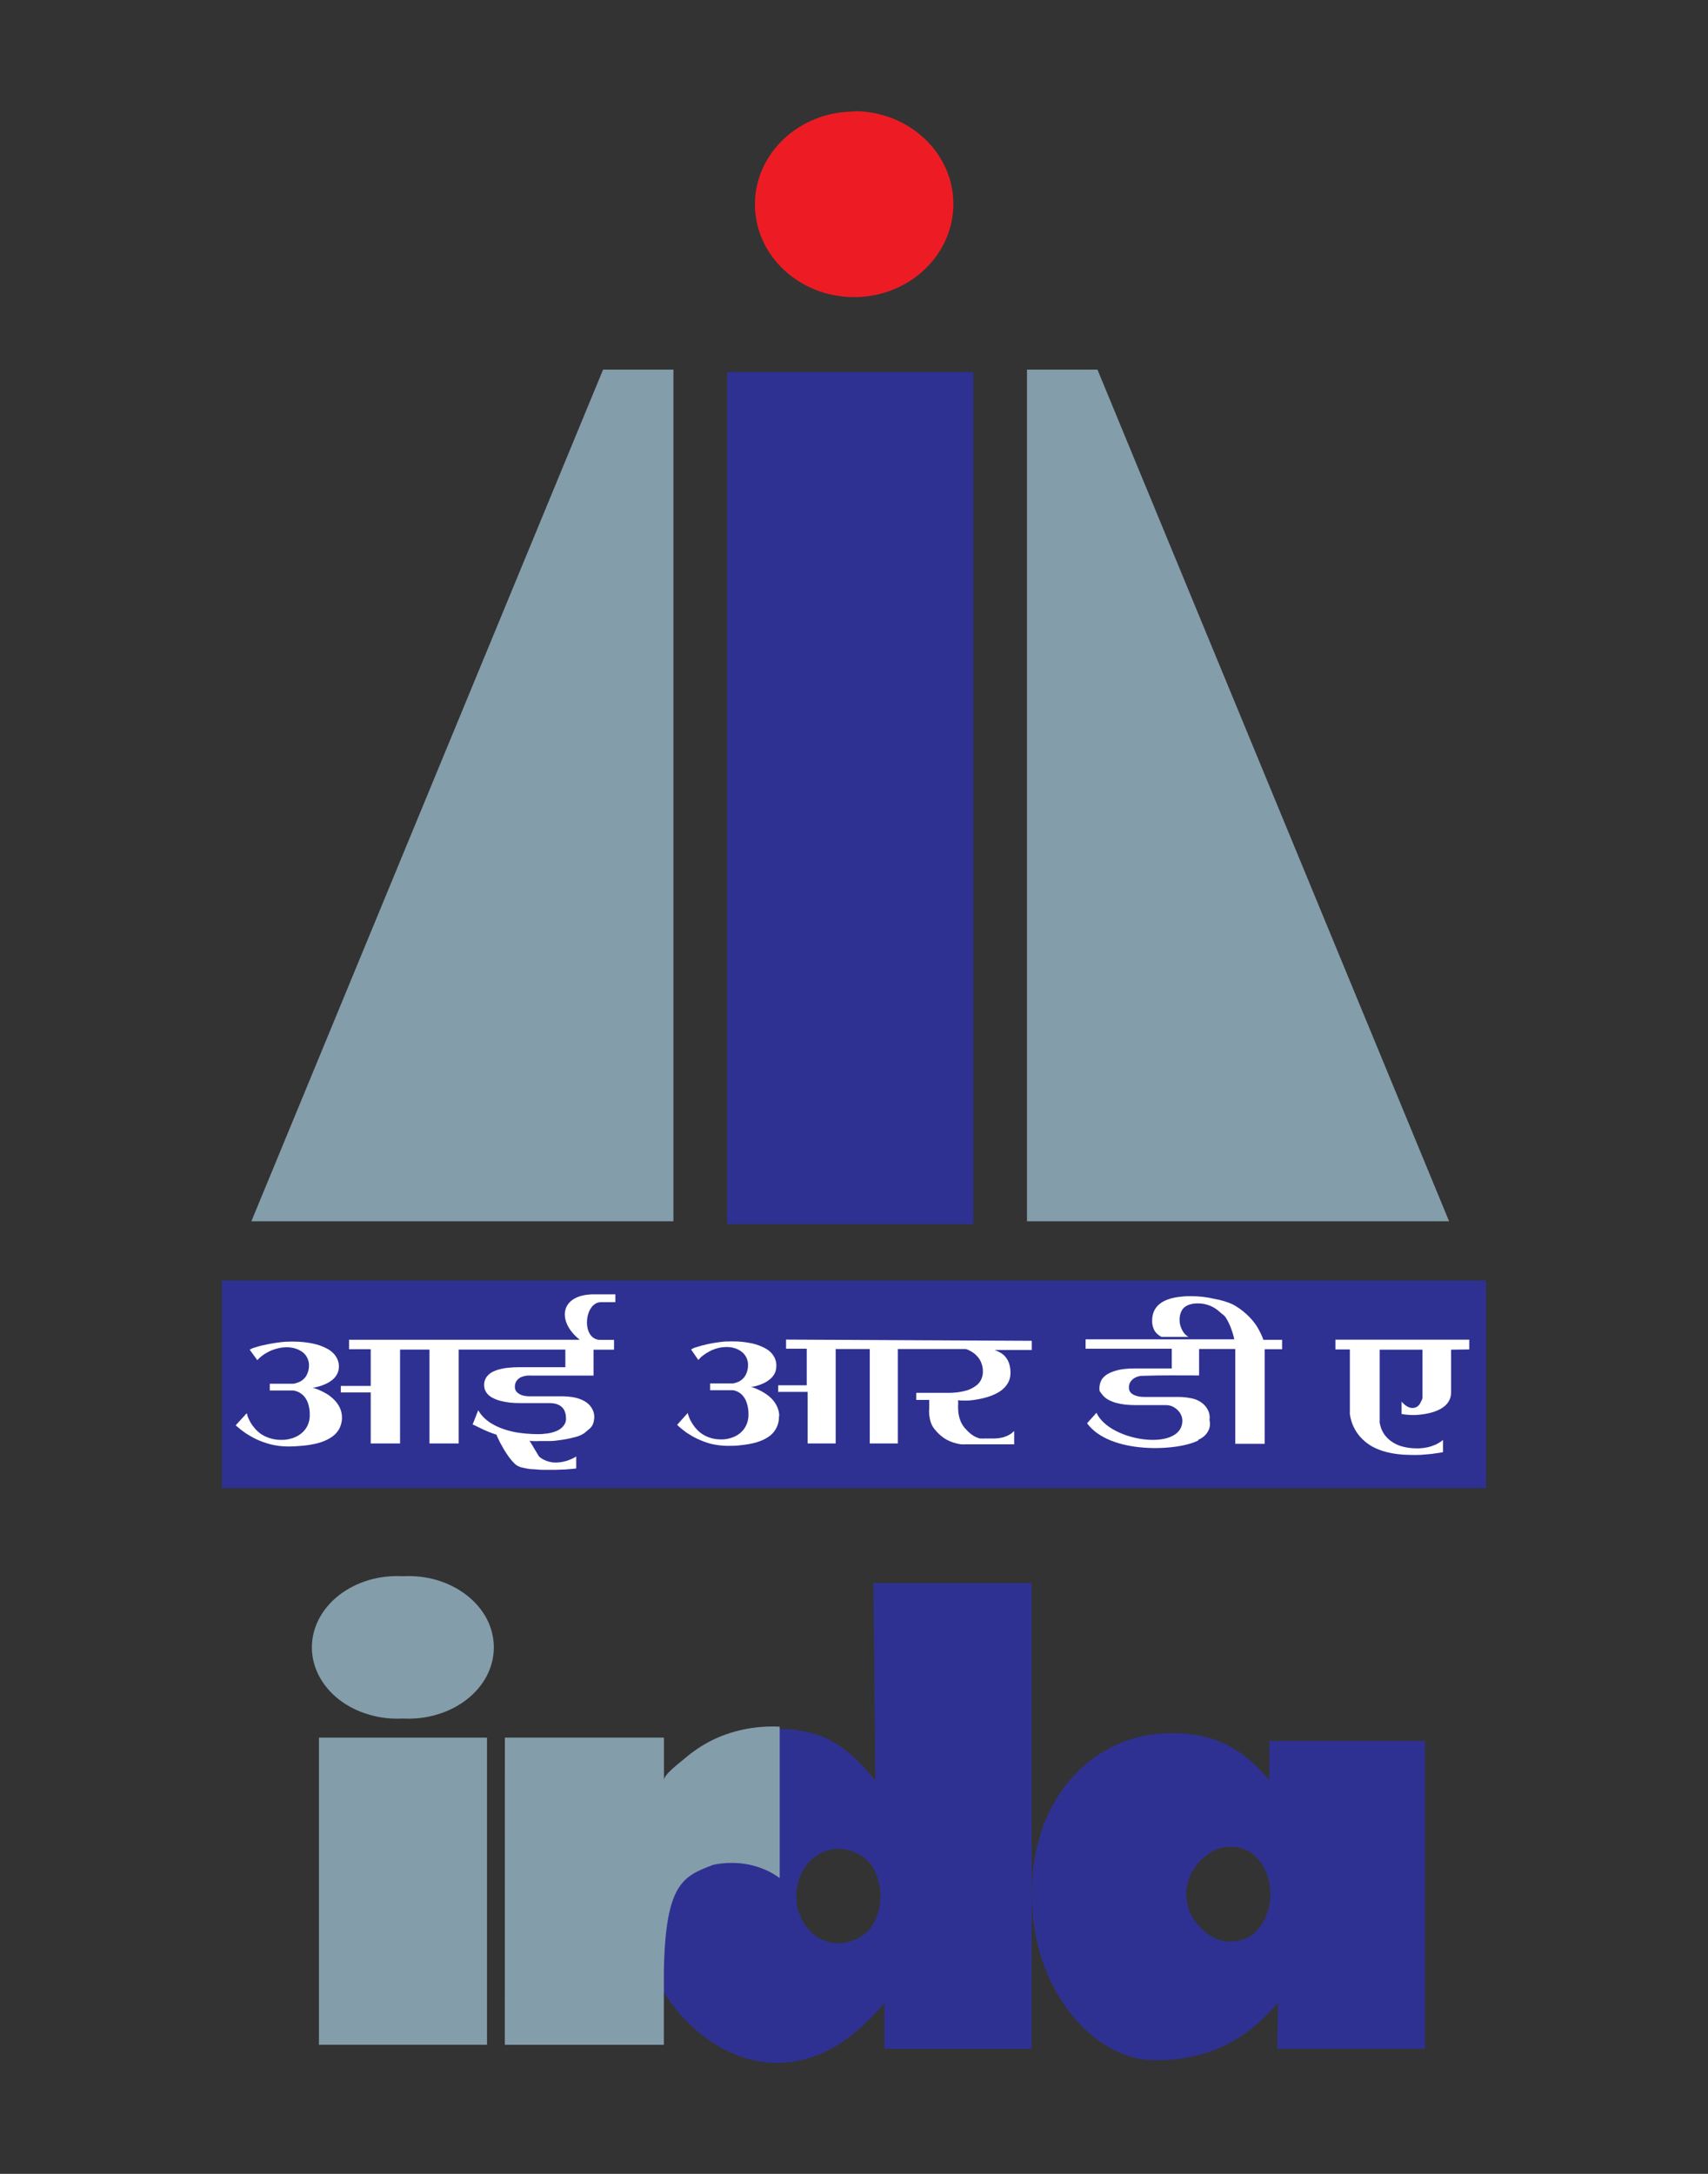 <svg width="22" height="28" viewBox="0 0 22 28" fill="none" xmlns="http://www.w3.org/2000/svg">
<rect x="0" y="0" width="22" height="28" fill="#333333" stroke="none"/>
<path fill-rule="evenodd" clip-rule="evenodd" d="M11.25 24.777C11.31 24.665 11.341 24.544 11.341 24.421C11.341 24.298 11.31 24.177 11.25 24.065C11.21 23.993 11.148 23.931 11.069 23.887C10.99 23.842 10.899 23.817 10.804 23.812C10.502 23.812 10.256 24.085 10.256 24.421C10.256 24.758 10.497 25.031 10.804 25.031C10.899 25.026 10.991 25 11.069 24.956C11.148 24.911 11.21 24.849 11.25 24.777ZM11.25 20.39H13.288V26.389H11.391V25.801C11.066 26.174 10.639 26.57 10 26.57C9.095 26.57 8.192 25.607 8.192 24.419C8.192 23.232 9.078 22.268 10 22.268C10.678 22.268 10.951 22.556 11.275 22.929L11.25 20.39Z" fill="#2E3192"/>
<path fill-rule="evenodd" clip-rule="evenodd" d="M16.273 24.753C16.333 24.641 16.364 24.519 16.364 24.397C16.364 24.274 16.333 24.152 16.273 24.041C16.174 23.887 16.071 23.787 15.827 23.787C15.584 23.787 15.279 24.06 15.279 24.397C15.279 24.735 15.585 25.008 15.827 25.008C16.069 25.008 16.173 24.907 16.273 24.754M16.35 22.424H18.354V26.388H16.45L16.461 25.797C16.137 26.17 15.688 26.537 14.88 26.537C14.071 26.537 13.291 25.606 13.291 24.422C13.269 23.17 14.081 22.314 15.099 22.324C15.691 22.324 16.026 22.553 16.35 22.929V22.424Z" fill="#2E3192"/>
<path fill-rule="evenodd" clip-rule="evenodd" d="M5.189 20.302C5.339 20.294 5.49 20.311 5.632 20.353C5.773 20.396 5.903 20.462 6.013 20.548C6.123 20.634 6.211 20.738 6.271 20.853C6.33 20.968 6.361 21.093 6.361 21.218C6.361 21.344 6.33 21.468 6.271 21.584C6.211 21.699 6.123 21.803 6.013 21.889C5.903 21.975 5.773 22.041 5.632 22.083C5.49 22.126 5.339 22.143 5.189 22.135C5.039 22.143 4.888 22.126 4.747 22.083C4.605 22.041 4.475 21.975 4.365 21.889C4.255 21.803 4.168 21.699 4.108 21.584C4.048 21.468 4.017 21.344 4.017 21.218C4.017 21.093 4.048 20.968 4.108 20.853C4.168 20.738 4.255 20.634 4.365 20.548C4.475 20.462 4.605 20.396 4.747 20.353C4.888 20.311 5.039 20.294 5.189 20.302Z" fill="#849DAA"/>
<path d="M6.273 22.381H4.108V26.337H6.273V22.381Z" fill="#849DAA"/>
<path fill-rule="evenodd" clip-rule="evenodd" d="M6.503 22.381H8.552V22.927C8.552 22.854 8.76 22.701 8.819 22.65C8.918 22.564 9.029 22.489 9.149 22.426C9.417 22.289 9.73 22.224 10.043 22.24V24.19C9.928 24.105 9.789 24.045 9.639 24.015C9.489 23.986 9.333 23.988 9.184 24.02C8.802 24.168 8.569 24.248 8.551 25.404V26.337H6.502L6.503 22.381Z" fill="#849DAA"/>
<path fill-rule="evenodd" clip-rule="evenodd" d="M2.857 16.494H19.142V19.166H2.857V16.494Z" fill="#2E3192"/>
<path fill-rule="evenodd" clip-rule="evenodd" d="M4.405 18.257C4.405 18.213 4.395 18.17 4.376 18.129C4.358 18.093 4.334 18.059 4.304 18.029C4.277 18.002 4.247 17.977 4.213 17.956C4.184 17.938 4.153 17.922 4.121 17.908C4.098 17.897 4.075 17.888 4.05 17.881C4.041 17.877 4.031 17.874 4.021 17.872H4.051C4.073 17.867 4.094 17.862 4.115 17.856C4.143 17.848 4.17 17.837 4.196 17.825C4.225 17.812 4.251 17.796 4.276 17.777C4.301 17.757 4.323 17.733 4.338 17.706C4.355 17.677 4.364 17.644 4.365 17.612C4.368 17.561 4.353 17.51 4.323 17.466C4.294 17.424 4.252 17.389 4.202 17.365C4.151 17.339 4.096 17.32 4.038 17.307C3.977 17.294 3.914 17.286 3.851 17.282C3.791 17.279 3.731 17.279 3.672 17.282C3.594 17.289 3.516 17.3 3.44 17.316C3.387 17.326 3.334 17.339 3.283 17.356C3.259 17.362 3.236 17.372 3.216 17.384L3.315 17.52C3.319 17.512 3.326 17.506 3.333 17.5C3.348 17.486 3.363 17.472 3.38 17.459C3.403 17.442 3.428 17.427 3.455 17.413C3.487 17.396 3.521 17.383 3.557 17.373C3.598 17.361 3.641 17.354 3.685 17.353C3.723 17.352 3.76 17.357 3.796 17.367C3.831 17.376 3.863 17.392 3.891 17.411C3.92 17.432 3.943 17.458 3.957 17.488C3.974 17.522 3.982 17.559 3.98 17.596C3.979 17.634 3.97 17.672 3.952 17.707C3.94 17.733 3.921 17.756 3.897 17.775C3.878 17.789 3.856 17.801 3.832 17.809C3.815 17.816 3.796 17.82 3.778 17.823H3.756H3.475V17.91H3.758H3.783C3.803 17.914 3.822 17.92 3.84 17.928C3.867 17.94 3.89 17.957 3.909 17.976C3.935 18.004 3.954 18.036 3.966 18.07C3.983 18.12 3.991 18.172 3.99 18.224C3.991 18.272 3.981 18.32 3.96 18.364C3.942 18.402 3.914 18.437 3.878 18.465C3.844 18.493 3.802 18.514 3.757 18.527C3.711 18.541 3.663 18.548 3.614 18.546C3.561 18.546 3.509 18.536 3.461 18.519C3.419 18.505 3.38 18.484 3.346 18.459C3.316 18.435 3.289 18.408 3.267 18.379C3.246 18.354 3.229 18.327 3.215 18.299C3.204 18.278 3.195 18.257 3.187 18.235C3.187 18.217 3.179 18.207 3.177 18.204L3.036 18.358L3.069 18.387C3.097 18.412 3.128 18.434 3.159 18.456C3.204 18.486 3.251 18.513 3.3 18.537C3.36 18.565 3.422 18.587 3.487 18.604C3.56 18.622 3.636 18.631 3.713 18.631C3.777 18.631 3.841 18.627 3.904 18.621C3.968 18.615 4.03 18.604 4.091 18.589C4.148 18.574 4.202 18.552 4.251 18.523C4.299 18.495 4.337 18.458 4.364 18.414C4.392 18.364 4.406 18.309 4.405 18.253M10.037 18.241C10.037 18.16 10.002 18.081 9.941 18.017C9.915 17.991 9.886 17.967 9.853 17.946C9.825 17.928 9.796 17.912 9.765 17.898C9.743 17.887 9.72 17.878 9.696 17.87C9.687 17.867 9.678 17.863 9.669 17.861H9.697C9.718 17.858 9.739 17.852 9.759 17.846C9.786 17.838 9.812 17.828 9.837 17.816C9.865 17.803 9.891 17.786 9.914 17.768C9.939 17.748 9.959 17.724 9.974 17.698C9.99 17.669 9.999 17.636 9.999 17.604C10.003 17.555 9.991 17.507 9.964 17.464C9.937 17.421 9.897 17.386 9.847 17.361C9.798 17.336 9.746 17.317 9.69 17.304C9.632 17.292 9.572 17.283 9.512 17.279C9.454 17.277 9.396 17.277 9.338 17.279C9.264 17.286 9.19 17.297 9.118 17.312C9.066 17.323 9.015 17.337 8.966 17.353C8.943 17.359 8.921 17.369 8.902 17.382L8.995 17.517C9 17.51 9.006 17.503 9.013 17.497C9.026 17.482 9.042 17.468 9.059 17.456C9.081 17.439 9.105 17.424 9.131 17.41C9.161 17.393 9.194 17.379 9.229 17.369C9.267 17.357 9.308 17.351 9.349 17.35C9.386 17.349 9.422 17.353 9.456 17.363C9.491 17.372 9.522 17.388 9.549 17.408C9.578 17.429 9.599 17.455 9.613 17.484C9.63 17.518 9.637 17.555 9.635 17.593C9.634 17.63 9.625 17.668 9.608 17.703C9.596 17.729 9.577 17.752 9.554 17.771C9.536 17.786 9.515 17.798 9.491 17.806C9.475 17.812 9.458 17.816 9.441 17.819H9.419H9.147V17.906H9.419H9.442C9.49 17.915 9.533 17.938 9.562 17.971C9.588 17.999 9.606 18.031 9.617 18.065C9.634 18.115 9.642 18.166 9.641 18.218C9.642 18.266 9.632 18.314 9.611 18.359C9.593 18.397 9.567 18.431 9.532 18.46C9.498 18.488 9.457 18.509 9.412 18.522C9.368 18.536 9.322 18.542 9.276 18.54C9.225 18.539 9.175 18.53 9.129 18.513C9.088 18.498 9.051 18.477 9.019 18.452C8.99 18.428 8.965 18.402 8.943 18.373C8.924 18.348 8.907 18.321 8.893 18.294C8.883 18.273 8.874 18.252 8.867 18.23C8.863 18.22 8.86 18.209 8.859 18.199L8.722 18.352L8.752 18.381C8.772 18.399 8.802 18.421 8.839 18.45C8.882 18.479 8.928 18.506 8.975 18.529C9.032 18.556 9.092 18.579 9.154 18.596C9.224 18.613 9.297 18.622 9.37 18.623C9.43 18.623 9.49 18.623 9.553 18.613C9.614 18.607 9.674 18.597 9.732 18.581C9.787 18.566 9.839 18.544 9.886 18.515C9.932 18.487 9.968 18.45 9.993 18.406C10.021 18.356 10.035 18.301 10.033 18.245M15.429 18.547C15.485 18.525 15.53 18.488 15.557 18.441C15.585 18.395 15.592 18.342 15.579 18.291C15.589 18.226 15.569 18.16 15.522 18.107C15.475 18.054 15.406 18.018 15.328 18.007C15.278 17.998 15.226 17.993 15.175 17.993H14.731C14.655 17.993 14.548 17.966 14.542 17.885C14.539 17.864 14.542 17.843 14.549 17.822C14.557 17.802 14.57 17.784 14.587 17.768C14.604 17.753 14.625 17.741 14.648 17.733C14.671 17.724 14.697 17.721 14.722 17.721C14.963 17.712 15.197 17.716 15.445 17.716V17.375H15.911V18.597H16.29V17.378H16.514V17.257H16.273C16.266 17.237 16.256 17.212 16.242 17.181C16.222 17.139 16.199 17.097 16.172 17.058C16.137 17.009 16.097 16.964 16.051 16.923C15.999 16.875 15.94 16.834 15.875 16.799C15.803 16.767 15.725 16.744 15.644 16.73C15.545 16.706 15.442 16.695 15.339 16.695C15.303 16.695 15.263 16.695 15.218 16.701C15.023 16.719 14.841 16.792 14.84 17.01C14.839 17.044 14.845 17.078 14.858 17.111C14.866 17.134 14.88 17.155 14.898 17.174C14.91 17.186 14.924 17.197 14.939 17.207L14.96 17.219H15.309L15.289 17.207C15.275 17.196 15.263 17.184 15.252 17.171C15.235 17.149 15.222 17.125 15.213 17.1C15.201 17.071 15.194 17.04 15.194 17.009C15.191 16.963 15.201 16.917 15.224 16.875C15.243 16.845 15.273 16.821 15.31 16.807C15.348 16.794 15.389 16.787 15.43 16.788C15.484 16.788 15.537 16.798 15.586 16.818C15.632 16.837 15.673 16.863 15.707 16.895C15.74 16.927 15.769 16.937 15.792 16.976C15.815 17.013 15.834 17.052 15.85 17.092C15.863 17.125 15.875 17.159 15.884 17.193C15.89 17.215 15.895 17.234 15.898 17.251H13.983V17.372H15.093V17.626H14.605C14.564 17.626 14.524 17.628 14.484 17.633C14.443 17.637 14.403 17.645 14.364 17.657C14.327 17.668 14.292 17.683 14.26 17.702C14.23 17.721 14.205 17.745 14.188 17.773C14.169 17.81 14.16 17.849 14.161 17.89C14.161 17.927 14.173 17.927 14.191 17.954C14.21 17.982 14.236 18.005 14.267 18.024C14.3 18.043 14.336 18.058 14.374 18.069C14.414 18.079 14.454 18.087 14.495 18.092C14.537 18.096 14.58 18.098 14.623 18.098H15.015C15.039 18.098 15.064 18.102 15.087 18.109C15.134 18.128 15.173 18.16 15.198 18.198C15.223 18.236 15.234 18.28 15.228 18.324C15.191 18.694 14.294 18.567 14.123 18.197L14.002 18.332C14.296 18.735 15.174 18.693 15.439 18.551L15.429 18.547ZM18.925 17.381V17.255H17.201V17.381H17.387V18.182C17.386 18.193 17.386 18.204 17.387 18.215C17.391 18.242 17.396 18.268 17.404 18.294C17.414 18.331 17.429 18.367 17.447 18.401C17.469 18.443 17.497 18.482 17.53 18.518C17.569 18.559 17.614 18.596 17.665 18.626C17.727 18.661 17.795 18.688 17.867 18.705C17.957 18.727 18.052 18.738 18.146 18.739C18.197 18.741 18.248 18.741 18.299 18.739L18.439 18.727L18.543 18.712L18.587 18.704V18.546C18.579 18.553 18.571 18.56 18.562 18.566C18.541 18.581 18.518 18.594 18.495 18.606C18.459 18.621 18.422 18.634 18.384 18.642C18.334 18.652 18.284 18.657 18.233 18.655C18.167 18.654 18.102 18.644 18.04 18.625C17.992 18.609 17.948 18.586 17.91 18.557C17.878 18.533 17.851 18.504 17.829 18.473C17.811 18.446 17.797 18.418 17.787 18.388C17.78 18.367 17.775 18.345 17.771 18.324C17.77 18.315 17.77 18.307 17.771 18.299V17.384H18.322V17.988C18.322 17.988 18.322 17.996 18.322 18.011C18.317 18.027 18.309 18.043 18.3 18.059C18.293 18.078 18.281 18.095 18.266 18.109C18.248 18.124 18.224 18.134 18.199 18.135C18.18 18.136 18.16 18.132 18.143 18.124C18.126 18.117 18.11 18.107 18.097 18.096C18.084 18.084 18.073 18.074 18.064 18.066C18.06 18.061 18.056 18.057 18.053 18.052V18.213L18.102 18.22C18.144 18.225 18.186 18.227 18.228 18.226C18.364 18.219 18.689 18.179 18.691 17.935V17.384L18.925 17.381ZM10.125 17.254V17.372H10.391V17.843H10.023V17.928H10.403V18.592H10.764V17.376H11.203V18.592H11.565V17.376H12.44L12.465 17.384C12.484 17.392 12.501 17.402 12.518 17.412C12.543 17.427 12.565 17.445 12.583 17.465C12.606 17.489 12.624 17.516 12.636 17.545C12.652 17.583 12.661 17.622 12.66 17.662C12.662 17.702 12.652 17.742 12.633 17.779C12.616 17.81 12.591 17.837 12.559 17.857C12.529 17.878 12.495 17.895 12.459 17.907C12.424 17.917 12.387 17.925 12.351 17.931C12.317 17.935 12.283 17.939 12.249 17.94H12.175H12.145H11.802V18.031H11.969C11.969 18.031 11.969 18.046 11.969 18.064C11.969 18.082 11.969 18.105 11.969 18.133C11.966 18.164 11.966 18.195 11.969 18.225C11.973 18.259 11.98 18.293 11.991 18.326C12.002 18.357 12.019 18.386 12.041 18.412C12.074 18.454 12.115 18.492 12.161 18.524C12.198 18.548 12.239 18.567 12.282 18.581C12.313 18.591 12.346 18.599 12.38 18.603C12.4 18.604 12.421 18.604 12.441 18.603H13.063V18.431L13.046 18.447C13.033 18.459 13.017 18.471 13 18.48C12.976 18.494 12.949 18.505 12.921 18.513C12.882 18.523 12.841 18.528 12.8 18.528H12.68C12.669 18.53 12.658 18.53 12.647 18.528C12.639 18.529 12.631 18.529 12.623 18.528C12.606 18.524 12.59 18.519 12.575 18.512C12.55 18.501 12.528 18.487 12.507 18.471C12.477 18.447 12.45 18.42 12.425 18.391C12.397 18.357 12.376 18.319 12.363 18.278C12.351 18.241 12.344 18.202 12.342 18.164C12.34 18.133 12.34 18.103 12.342 18.073C12.341 18.06 12.341 18.047 12.342 18.034C12.355 18.038 12.37 18.04 12.384 18.039C12.416 18.04 12.448 18.04 12.48 18.039C12.523 18.035 12.566 18.03 12.609 18.021C12.657 18.012 12.704 18 12.75 17.984C12.796 17.968 12.839 17.947 12.879 17.922C12.918 17.896 12.95 17.865 12.974 17.828C13 17.788 13.014 17.744 13.015 17.698C13.018 17.654 13.012 17.609 12.999 17.565C12.989 17.534 12.973 17.504 12.951 17.477C12.934 17.456 12.912 17.439 12.888 17.424C12.871 17.414 12.853 17.405 12.834 17.397L12.807 17.388H13.29V17.27L10.125 17.254ZM4.496 17.254V17.378H4.775V17.851H4.39V17.935H4.775V18.592H5.153V17.383H5.532V18.592H5.908V17.383H7.282V17.61H6.679C6.639 17.61 6.599 17.612 6.559 17.616C6.518 17.619 6.477 17.626 6.438 17.636C6.401 17.645 6.366 17.658 6.334 17.676C6.304 17.693 6.28 17.716 6.262 17.743C6.243 17.774 6.234 17.808 6.236 17.843C6.236 17.877 6.246 17.909 6.266 17.938C6.285 17.964 6.311 17.987 6.342 18.003C6.375 18.021 6.41 18.034 6.448 18.044C6.487 18.054 6.527 18.061 6.568 18.066C6.608 18.07 6.649 18.072 6.689 18.072H7.078C7.102 18.072 7.126 18.074 7.149 18.079C7.174 18.085 7.198 18.095 7.218 18.108C7.241 18.124 7.259 18.144 7.27 18.168C7.284 18.2 7.291 18.234 7.29 18.268C7.293 18.304 7.28 18.34 7.255 18.369C7.233 18.396 7.203 18.417 7.169 18.431C7.13 18.447 7.09 18.458 7.048 18.464C7.003 18.47 6.958 18.473 6.913 18.472C6.822 18.471 6.731 18.463 6.642 18.448C6.573 18.435 6.507 18.416 6.443 18.391C6.394 18.371 6.348 18.347 6.305 18.319C6.274 18.297 6.246 18.273 6.22 18.246C6.203 18.228 6.188 18.209 6.175 18.189L6.16 18.164L6.088 18.347L6.116 18.36L6.172 18.387L6.232 18.416L6.292 18.442L6.34 18.46L6.396 18.48C6.399 18.49 6.402 18.5 6.407 18.509L6.44 18.578C6.456 18.607 6.473 18.638 6.492 18.671C6.512 18.704 6.534 18.737 6.559 18.772C6.582 18.803 6.608 18.833 6.637 18.86C6.66 18.879 6.688 18.893 6.719 18.901C6.758 18.911 6.799 18.918 6.839 18.923C6.888 18.923 6.937 18.931 6.99 18.932H7.144L7.281 18.927L7.379 18.919L7.422 18.914V18.759L7.4 18.773C7.382 18.783 7.364 18.792 7.345 18.799C7.318 18.811 7.289 18.82 7.26 18.826C7.226 18.834 7.19 18.838 7.154 18.838C7.126 18.838 7.099 18.834 7.072 18.827C7.049 18.821 7.027 18.813 7.006 18.802C6.99 18.794 6.975 18.785 6.961 18.775C6.954 18.77 6.947 18.764 6.941 18.757L6.82 18.555C6.832 18.56 6.844 18.562 6.856 18.561C6.888 18.563 6.919 18.563 6.95 18.561C6.99 18.561 7.034 18.561 7.083 18.561C7.132 18.561 7.183 18.553 7.235 18.546C7.286 18.539 7.337 18.529 7.387 18.515C7.435 18.506 7.481 18.488 7.521 18.463C7.6 18.395 7.641 18.384 7.653 18.275C7.659 18.226 7.647 18.176 7.619 18.132C7.597 18.096 7.564 18.066 7.523 18.044C7.482 18.022 7.437 18.006 7.389 17.998C7.34 17.989 7.291 17.985 7.241 17.985H6.82C6.797 17.985 6.774 17.983 6.751 17.978C6.729 17.974 6.709 17.966 6.69 17.955C6.672 17.945 6.656 17.931 6.645 17.915C6.635 17.896 6.63 17.875 6.632 17.854C6.632 17.827 6.642 17.8 6.66 17.778C6.674 17.76 6.694 17.745 6.718 17.735C6.74 17.727 6.764 17.721 6.789 17.718C6.81 17.717 6.831 17.717 6.852 17.718H7.645V17.384H7.909V17.258H7.733C7.483 17.258 7.521 16.772 7.742 16.772H7.926V16.671H7.653C7.206 16.671 7.171 17.022 7.467 17.256C7.467 17.256 5.139 17.256 4.507 17.256" fill="white"/>
<path fill-rule="evenodd" clip-rule="evenodd" d="M11.002 1.432C11.707 1.432 12.28 1.968 12.28 2.628C12.28 3.287 11.707 3.827 11.002 3.827C10.297 3.827 9.724 3.292 9.724 2.633C9.724 1.973 10.297 1.437 11.002 1.437" fill="#ED1C24"/>
<path fill-rule="evenodd" clip-rule="evenodd" d="M7.768 4.761H8.674V15.73H3.238L7.768 4.761Z" fill="#849DAA"/>
<path d="M12.536 4.792H9.366V15.767H12.536V4.792Z" fill="#2E3192"/>
<path fill-rule="evenodd" clip-rule="evenodd" d="M14.136 4.761H13.228V15.73H18.665L14.136 4.761Z" fill="#849DAA"/>
</svg>
